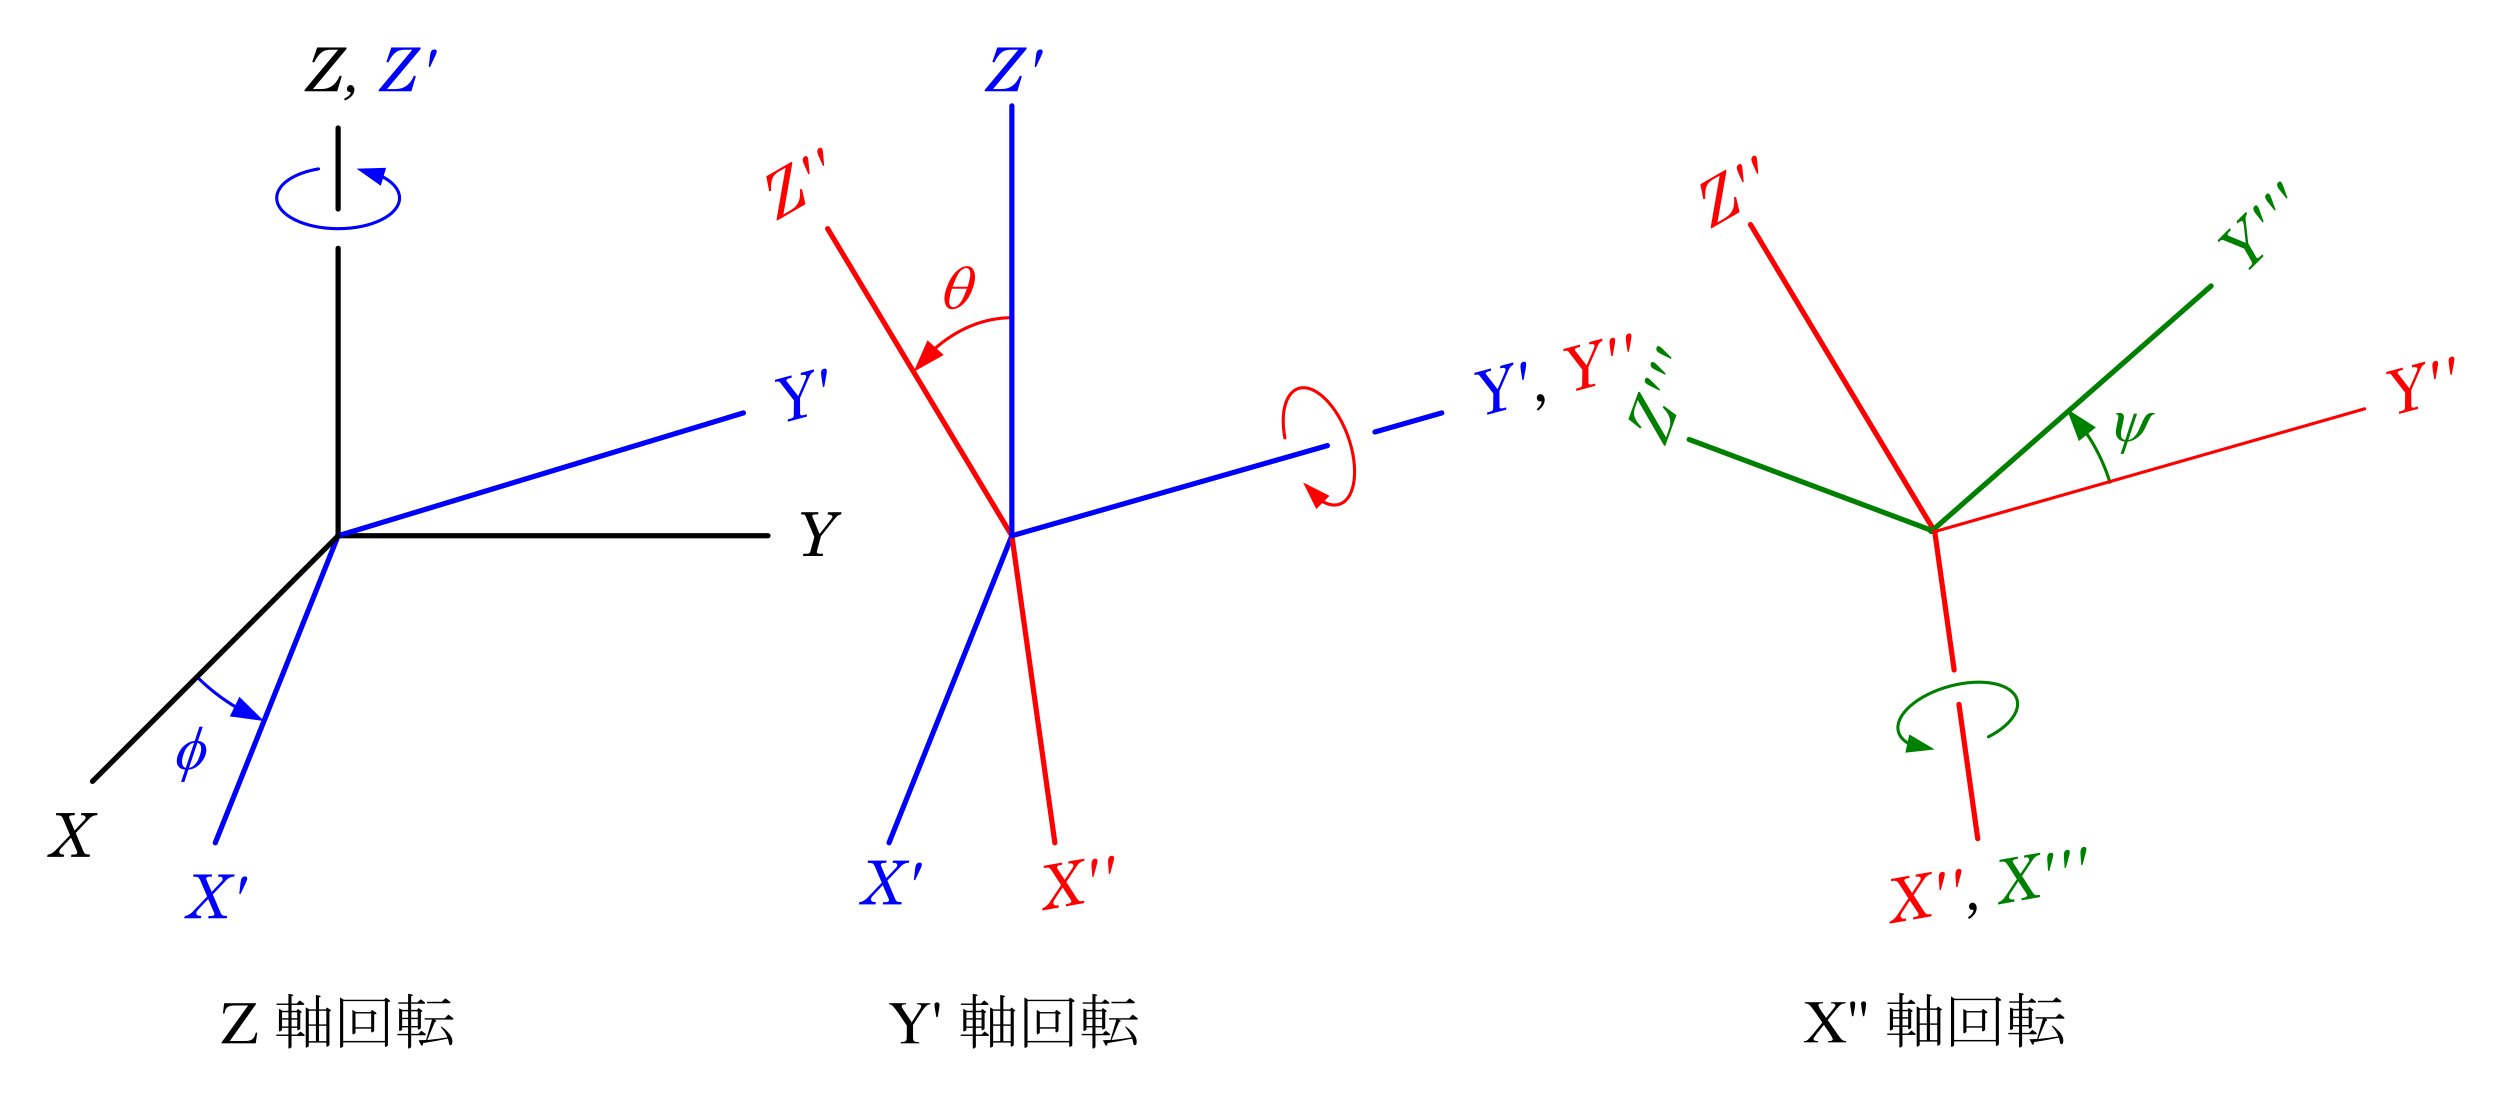 <?xml version="1.0" encoding="UTF-8"?>
<svg xmlns="http://www.w3.org/2000/svg" xmlns:xlink="http://www.w3.org/1999/xlink" width="577pt" height="255pt" viewBox="0 0 577 255" version="1.2">
<defs>
<g>
<symbol overflow="visible" id="glyph0-0">
<path style="stroke:none;" d="M 1.75 0 L 1.75 -8.75 L 8.75 -8.75 L 8.75 0 Z M 1.969 -0.219 L 8.531 -0.219 L 8.531 -8.531 L 1.969 -8.531 Z M 1.969 -0.219 "/>
</symbol>
<symbol overflow="visible" id="glyph0-1">
<path style="stroke:none;" d="M 3.25 -10.109 L 10 -10.109 L 10 -9.75 L 2.266 -0.516 L 3.938 -0.516 C 4.738 -0.516 5.391 -0.613 5.891 -0.812 C 6.398 -1.008 6.867 -1.328 7.297 -1.766 C 7.723 -2.211 8.117 -2.832 8.484 -3.625 L 8.906 -3.453 L 7.875 0 L 0.328 0 L 0.328 -0.297 L 8.094 -9.594 L 6.375 -9.594 C 5.52 -9.594 4.836 -9.406 4.328 -9.031 C 3.703 -8.57 3.109 -7.773 2.547 -6.641 L 2.109 -6.797 Z M 3.25 -10.109 "/>
</symbol>
<symbol overflow="visible" id="glyph0-2">
<path style="stroke:none;" d="M 0.312 2.125 L 0.109 1.734 C 0.629 1.492 1.031 1.223 1.312 0.922 C 1.531 0.691 1.641 0.492 1.641 0.328 C 1.641 0.234 1.566 0.18 1.422 0.172 C 0.992 0.129 0.781 -0.113 0.781 -0.562 C 0.781 -0.812 0.859 -1.02 1.016 -1.188 C 1.18 -1.352 1.379 -1.438 1.609 -1.438 C 1.859 -1.438 2.066 -1.336 2.234 -1.141 C 2.41 -0.953 2.5 -0.703 2.5 -0.391 C 2.5 0.098 2.32 0.562 1.969 1 C 1.625 1.438 1.07 1.812 0.312 2.125 Z M 0.312 2.125 "/>
</symbol>
<symbol overflow="visible" id="glyph0-3">
<path style="stroke:none;" d=""/>
</symbol>
<symbol overflow="visible" id="glyph0-4">
<path style="stroke:none;" d="M 2.547 -5.609 L 2.797 -7.953 C 2.859 -8.617 2.977 -9.066 3.156 -9.297 C 3.332 -9.535 3.555 -9.656 3.828 -9.656 C 4.016 -9.656 4.156 -9.613 4.25 -9.531 C 4.344 -9.445 4.391 -9.332 4.391 -9.188 C 4.391 -8.988 4.273 -8.645 4.047 -8.156 L 2.844 -5.609 Z M 2.547 -5.609 "/>
</symbol>
<symbol overflow="visible" id="glyph0-5">
<path style="stroke:none;" d="M 1.812 -10.109 L 6.125 -10.109 L 6.031 -9.594 L 5.656 -9.594 C 5.32 -9.594 5.086 -9.551 4.953 -9.469 C 4.828 -9.395 4.766 -9.297 4.766 -9.172 C 4.766 -9.098 4.789 -9 4.844 -8.875 L 6.031 -6.078 L 8.328 -8.5 C 8.492 -8.664 8.578 -8.852 8.578 -9.062 C 8.578 -9.227 8.516 -9.359 8.391 -9.453 C 8.273 -9.547 8.094 -9.594 7.844 -9.594 L 7.469 -9.594 L 7.609 -10.109 L 11.359 -10.109 L 11.234 -9.594 L 10.938 -9.594 C 10.75 -9.594 10.508 -9.523 10.219 -9.391 C 9.938 -9.254 9.695 -9.082 9.5 -8.875 L 6.297 -5.5 L 8.047 -1.359 C 8.191 -1.016 8.352 -0.789 8.531 -0.688 C 8.719 -0.582 9.078 -0.523 9.609 -0.516 L 9.5 0 L 5.219 0 L 5.312 -0.516 L 5.656 -0.516 C 6.039 -0.516 6.305 -0.555 6.453 -0.641 C 6.598 -0.723 6.672 -0.82 6.672 -0.938 C 6.672 -1.02 6.648 -1.125 6.609 -1.25 L 5.219 -4.438 L 3 -2.078 C 2.656 -1.711 2.484 -1.406 2.484 -1.156 C 2.484 -0.977 2.562 -0.832 2.719 -0.719 C 2.883 -0.602 3.195 -0.535 3.656 -0.516 L 3.516 0 L -0.312 0 L -0.172 -0.516 C 0.148 -0.555 0.426 -0.641 0.656 -0.766 C 1.051 -0.984 1.352 -1.203 1.562 -1.422 L 4.984 -5.016 L 3.375 -8.797 C 3.238 -9.117 3.082 -9.332 2.906 -9.438 C 2.727 -9.539 2.426 -9.594 2 -9.594 L 1.734 -9.594 Z M 1.812 -10.109 "/>
</symbol>
<symbol overflow="visible" id="glyph0-6">
<path style="stroke:none;" d="M 1.875 -10.109 L 5.812 -10.109 L 5.719 -9.594 L 5.188 -9.594 C 4.875 -9.594 4.66 -9.555 4.547 -9.484 C 4.43 -9.422 4.375 -9.332 4.375 -9.219 C 4.375 -9.156 4.391 -9.094 4.422 -9.031 L 6.062 -5.078 L 8.656 -8.359 C 8.906 -8.672 9.031 -8.914 9.031 -9.094 C 9.031 -9.383 8.645 -9.551 7.875 -9.594 L 8.047 -10.109 L 11.156 -10.109 L 11.031 -9.594 C 10.531 -9.531 10.094 -9.254 9.719 -8.766 L 6.375 -4.562 L 5.438 -1.047 C 5.426 -1.004 5.422 -0.961 5.422 -0.922 C 5.422 -0.797 5.473 -0.703 5.578 -0.641 C 5.703 -0.555 5.895 -0.516 6.156 -0.516 L 6.906 -0.516 L 6.781 0 L 2.234 0 L 2.344 -0.516 L 3.047 -0.516 C 3.535 -0.516 3.82 -0.656 3.906 -0.938 L 4.859 -4.375 L 2.844 -9.188 C 2.738 -9.457 2.488 -9.594 2.094 -9.594 L 1.75 -9.594 Z M 1.875 -10.109 "/>
</symbol>
<symbol overflow="visible" id="glyph1-0">
<path style="stroke:none;" d="M 1.688 -0.453 L -0.578 -8.906 L 6.188 -10.719 L 8.453 -2.266 Z M 1.844 -0.734 L 8.172 -2.422 L 6.031 -10.438 L -0.297 -8.75 Z M 1.844 -0.734 "/>
</symbol>
<symbol overflow="visible" id="glyph1-1">
<path style="stroke:none;" d="M -0.797 -10.25 L 3 -11.266 L 3.047 -10.75 L 2.531 -10.609 C 2.227 -10.523 2.023 -10.438 1.922 -10.344 C 1.828 -10.25 1.797 -10.145 1.828 -10.031 C 1.848 -9.969 1.879 -9.91 1.922 -9.859 L 4.547 -6.469 L 6.203 -10.312 C 6.359 -10.688 6.41 -10.957 6.359 -11.125 C 6.285 -11.406 5.875 -11.461 5.125 -11.297 L 5.156 -11.844 L 8.172 -12.656 L 8.172 -12.125 C 7.711 -11.926 7.363 -11.547 7.125 -10.984 L 4.969 -6.062 L 4.984 -2.422 C 4.984 -2.379 4.988 -2.336 5 -2.297 C 5.031 -2.172 5.102 -2.094 5.219 -2.062 C 5.352 -2.008 5.551 -2.02 5.812 -2.094 L 6.531 -2.281 L 6.547 -1.75 L 2.156 -0.578 L 2.125 -1.109 L 2.797 -1.281 C 3.273 -1.414 3.516 -1.629 3.516 -1.922 L 3.562 -5.469 L 0.375 -9.609 C 0.195 -9.848 -0.082 -9.914 -0.469 -9.812 L -0.797 -9.719 Z M -0.797 -10.25 "/>
</symbol>
<symbol overflow="visible" id="glyph1-2">
<path style="stroke:none;" d="M 1 -6.078 L 0.641 -8.406 C 0.535 -9.062 0.535 -9.523 0.641 -9.797 C 0.754 -10.078 0.941 -10.25 1.203 -10.312 C 1.379 -10.363 1.52 -10.359 1.625 -10.297 C 1.738 -10.242 1.816 -10.148 1.859 -10.016 C 1.91 -9.828 1.891 -9.461 1.797 -8.922 L 1.297 -6.156 Z M 1 -6.078 "/>
</symbol>
<symbol overflow="visible" id="glyph1-3">
<path style="stroke:none;" d="M 0.844 1.969 L 0.562 1.641 C 1 1.273 1.312 0.91 1.5 0.547 C 1.656 0.273 1.707 0.055 1.656 -0.109 C 1.633 -0.191 1.555 -0.223 1.422 -0.203 C 0.992 -0.129 0.723 -0.312 0.609 -0.75 C 0.535 -0.988 0.555 -1.207 0.672 -1.406 C 0.785 -1.613 0.953 -1.75 1.172 -1.812 C 1.422 -1.875 1.656 -1.832 1.875 -1.688 C 2.094 -1.539 2.242 -1.316 2.328 -1.016 C 2.453 -0.547 2.398 -0.055 2.172 0.453 C 1.941 0.961 1.5 1.469 0.844 1.969 Z M 0.844 1.969 "/>
</symbol>
<symbol overflow="visible" id="glyph1-4">
<path style="stroke:none;" d=""/>
</symbol>
<symbol overflow="visible" id="glyph2-0">
<path style="stroke:none;" d="M 0.703 0 L 3.625 -8.75 L 10.625 -8.75 L 7.703 0 Z M 1 -0.219 L 7.562 -0.219 L 10.328 -8.531 L 3.766 -8.531 Z M 1 -0.219 "/>
</symbol>
<symbol overflow="visible" id="glyph2-1">
<path style="stroke:none;" d="M 6.188 -6.453 C 7.051 -6.348 7.617 -5.988 7.891 -5.375 C 8.172 -4.758 8.172 -4.023 7.891 -3.172 C 7.754 -2.773 7.566 -2.395 7.328 -2.031 C 7.098 -1.664 6.844 -1.344 6.562 -1.062 C 6.281 -0.789 5.992 -0.562 5.703 -0.375 C 5.422 -0.195 5.125 -0.062 4.812 0.031 C 4.602 0.094 4.32 0.145 3.969 0.188 L 3.031 3.016 L 2.266 3.016 L 3.203 0.188 C 2.535 0.125 2.051 -0.086 1.75 -0.453 C 1.219 -1.086 1.141 -1.973 1.516 -3.109 C 1.672 -3.555 1.863 -3.957 2.094 -4.312 C 2.32 -4.664 2.578 -4.973 2.859 -5.234 C 3.141 -5.504 3.422 -5.723 3.703 -5.891 C 3.992 -6.066 4.285 -6.203 4.578 -6.297 C 4.785 -6.359 5.066 -6.41 5.422 -6.453 L 6.5 -9.719 L 7.266 -9.719 Z M 5.281 -6.031 C 4.945 -5.957 4.68 -5.859 4.484 -5.734 C 4.16 -5.523 3.852 -5.227 3.562 -4.844 C 3.281 -4.469 3.031 -3.953 2.812 -3.297 C 2.57 -2.578 2.469 -1.988 2.5 -1.531 C 2.531 -1.07 2.645 -0.727 2.844 -0.5 C 2.938 -0.383 3.102 -0.289 3.344 -0.219 Z M 4.109 -0.219 C 4.41 -0.281 4.656 -0.367 4.844 -0.484 C 5.195 -0.703 5.516 -1.004 5.797 -1.391 C 6.086 -1.773 6.348 -2.316 6.578 -3.016 C 6.797 -3.648 6.906 -4.188 6.906 -4.625 C 6.906 -5.062 6.816 -5.398 6.641 -5.641 C 6.535 -5.797 6.336 -5.926 6.047 -6.031 Z M 4.109 -0.219 "/>
</symbol>
<symbol overflow="visible" id="glyph2-2">
<path style="stroke:none;" d="M 2.109 -4.484 C 2.703 -6.273 3.523 -7.656 4.578 -8.625 C 5.367 -9.352 6.148 -9.719 6.922 -9.719 C 7.672 -9.719 8.191 -9.367 8.484 -8.672 C 8.898 -7.691 8.828 -6.359 8.266 -4.672 C 7.723 -3.066 6.941 -1.801 5.922 -0.875 C 5.098 -0.145 4.305 0.219 3.547 0.219 C 3.129 0.219 2.785 0.117 2.516 -0.078 C 2.242 -0.285 2.039 -0.578 1.906 -0.953 C 1.77 -1.336 1.695 -1.738 1.688 -2.156 C 1.688 -2.883 1.828 -3.66 2.109 -4.484 Z M 7.047 -4.969 C 7.43 -6.156 7.633 -7.109 7.656 -7.828 C 7.664 -8.379 7.566 -8.773 7.359 -9.016 C 7.211 -9.18 7 -9.266 6.719 -9.266 C 6.414 -9.266 6.094 -9.145 5.75 -8.906 C 5.406 -8.664 5.07 -8.258 4.75 -7.688 C 4.426 -7.125 4.035 -6.219 3.578 -4.969 Z M 3.422 -4.516 C 3.16 -3.703 2.977 -2.973 2.875 -2.328 C 2.789 -1.836 2.781 -1.41 2.844 -1.047 C 2.883 -0.828 2.988 -0.641 3.156 -0.484 C 3.32 -0.328 3.531 -0.25 3.781 -0.25 C 4.07 -0.25 4.395 -0.383 4.75 -0.656 C 5.113 -0.938 5.461 -1.379 5.797 -1.984 C 6.129 -2.586 6.488 -3.43 6.875 -4.516 Z M 3.422 -4.516 "/>
</symbol>
<symbol overflow="visible" id="glyph2-3">
<path style="stroke:none;" d="M 7.266 -6.266 L 5.234 -0.188 C 5.609 -0.258 5.93 -0.391 6.203 -0.578 C 6.484 -0.766 6.781 -1.078 7.094 -1.516 C 7.406 -1.961 7.801 -2.77 8.281 -3.938 C 8.695 -4.895 9.07 -5.551 9.406 -5.906 C 9.738 -6.27 10.156 -6.453 10.656 -6.453 C 10.832 -6.453 11.078 -6.414 11.391 -6.344 L 11.312 -6.109 C 11.113 -6.109 10.957 -6.078 10.844 -6.016 C 10.676 -5.91 10.508 -5.734 10.344 -5.484 C 10.176 -5.242 9.953 -4.789 9.672 -4.125 C 9.211 -3.062 8.805 -2.289 8.453 -1.812 C 8.18 -1.457 7.844 -1.125 7.438 -0.812 C 7.039 -0.5 6.656 -0.266 6.281 -0.109 C 5.914 0.047 5.523 0.145 5.109 0.188 L 4.172 3.016 L 3.438 3.016 L 4.375 0.188 C 3.77 0.113 3.297 -0.098 2.953 -0.453 C 2.609 -0.805 2.41 -1.254 2.359 -1.797 C 2.316 -2.203 2.426 -2.984 2.688 -4.141 C 2.852 -4.836 2.938 -5.301 2.938 -5.531 C 2.938 -5.77 2.879 -5.93 2.766 -6.016 C 2.711 -6.078 2.578 -6.109 2.359 -6.109 L 2.438 -6.344 C 2.852 -6.414 3.129 -6.453 3.266 -6.453 C 3.535 -6.453 3.758 -6.375 3.938 -6.219 C 4.113 -6.07 4.207 -5.844 4.219 -5.531 C 4.227 -5.219 4.141 -4.688 3.953 -3.938 C 3.672 -2.812 3.531 -2.02 3.531 -1.562 C 3.539 -1.102 3.617 -0.781 3.766 -0.594 C 3.922 -0.406 4.164 -0.27 4.5 -0.188 L 6.531 -6.266 Z M 7.266 -6.266 "/>
</symbol>
<symbol overflow="visible" id="glyph3-0">
<path style="stroke:none;" d="M 1.719 -0.297 L 0.203 -8.906 L 7.094 -10.125 L 8.609 -1.516 Z M 1.906 -0.562 L 8.375 -1.703 L 6.922 -9.891 L 0.453 -8.75 Z M 1.906 -0.562 "/>
</symbol>
<symbol overflow="visible" id="glyph3-1">
<path style="stroke:none;" d="M 0.031 -10.266 L 4.281 -11.016 L 4.266 -10.5 L 3.891 -10.438 C 3.566 -10.375 3.348 -10.289 3.234 -10.188 C 3.117 -10.094 3.07 -9.984 3.094 -9.859 C 3.102 -9.785 3.145 -9.691 3.219 -9.578 L 4.875 -7.031 L 6.734 -9.828 C 6.867 -10.004 6.914 -10.195 6.875 -10.406 C 6.852 -10.57 6.77 -10.691 6.625 -10.766 C 6.488 -10.836 6.297 -10.852 6.047 -10.812 L 5.688 -10.75 L 5.75 -11.281 L 9.438 -11.922 L 9.391 -11.406 L 9.094 -11.359 C 8.914 -11.316 8.695 -11.203 8.438 -11.016 C 8.176 -10.836 7.969 -10.629 7.812 -10.391 L 5.25 -6.516 L 7.688 -2.734 C 7.895 -2.422 8.094 -2.227 8.281 -2.156 C 8.477 -2.082 8.844 -2.086 9.375 -2.172 L 9.359 -1.656 L 5.141 -0.906 L 5.141 -1.422 L 5.469 -1.484 C 5.852 -1.547 6.109 -1.629 6.234 -1.734 C 6.367 -1.848 6.43 -1.961 6.422 -2.078 C 6.398 -2.16 6.359 -2.258 6.297 -2.375 L 4.375 -5.281 L 2.594 -2.562 C 2.32 -2.156 2.207 -1.828 2.25 -1.578 C 2.281 -1.398 2.383 -1.266 2.562 -1.172 C 2.738 -1.086 3.051 -1.078 3.5 -1.141 L 3.469 -0.609 L -0.312 0.047 L -0.266 -0.469 C 0.055 -0.562 0.312 -0.691 0.5 -0.859 C 0.863 -1.148 1.125 -1.422 1.281 -1.672 L 4.031 -5.797 L 1.797 -9.25 C 1.609 -9.539 1.414 -9.723 1.219 -9.797 C 1.02 -9.867 0.711 -9.867 0.297 -9.797 L 0.031 -9.75 Z M 0.031 -10.266 "/>
</symbol>
<symbol overflow="visible" id="glyph3-2">
<path style="stroke:none;" d="M 1.547 -5.969 L 1.375 -8.312 C 1.32 -8.977 1.363 -9.441 1.5 -9.703 C 1.633 -9.973 1.832 -10.133 2.094 -10.188 C 2.281 -10.219 2.426 -10.195 2.531 -10.125 C 2.633 -10.062 2.703 -9.957 2.734 -9.812 C 2.766 -9.613 2.707 -9.254 2.562 -8.734 L 1.828 -6.031 Z M 1.547 -5.969 "/>
</symbol>
<symbol overflow="visible" id="glyph3-3">
<path style="stroke:none;" d="M 0.688 2.047 L 0.406 1.688 C 0.875 1.363 1.223 1.023 1.453 0.672 C 1.617 0.41 1.691 0.203 1.672 0.047 C 1.648 -0.047 1.57 -0.086 1.438 -0.078 C 1 -0.047 0.742 -0.25 0.672 -0.688 C 0.629 -0.938 0.672 -1.156 0.797 -1.344 C 0.93 -1.539 1.109 -1.66 1.328 -1.703 C 1.578 -1.742 1.801 -1.68 2 -1.516 C 2.207 -1.359 2.344 -1.129 2.406 -0.828 C 2.488 -0.336 2.395 0.148 2.125 0.641 C 1.852 1.129 1.375 1.598 0.688 2.047 Z M 0.688 2.047 "/>
</symbol>
<symbol overflow="visible" id="glyph3-4">
<path style="stroke:none;" d=""/>
</symbol>
<symbol overflow="visible" id="glyph4-0">
<path style="stroke:none;" d="M 1.516 -0.875 L -2.859 -8.453 L 3.203 -11.953 L 7.578 -4.375 Z M 1.594 -1.172 L 7.281 -4.453 L 3.125 -11.656 L -2.562 -8.375 Z M 1.594 -1.172 "/>
</symbol>
<symbol overflow="visible" id="glyph4-1">
<path style="stroke:none;" d="M -2.234 -10.375 L 3.609 -13.75 L 3.781 -13.438 L 1.719 -1.578 L 3.156 -2.422 C 3.852 -2.816 4.367 -3.223 4.703 -3.641 C 5.047 -4.066 5.289 -4.578 5.438 -5.172 C 5.582 -5.773 5.613 -6.508 5.531 -7.375 L 6 -7.438 L 6.812 -3.938 L 0.281 -0.156 L 0.141 -0.406 L 2.219 -12.359 L 0.719 -11.5 C -0.02 -11.07 -0.516 -10.566 -0.766 -9.984 C -1.078 -9.266 -1.191 -8.273 -1.109 -7.016 L -1.562 -6.938 Z M -2.234 -10.375 "/>
</symbol>
<symbol overflow="visible" id="glyph4-2">
<path style="stroke:none;" d="M -0.594 -6.125 L -1.547 -8.281 C -1.828 -8.883 -1.945 -9.332 -1.906 -9.625 C -1.875 -9.914 -1.742 -10.129 -1.516 -10.266 C -1.348 -10.359 -1.203 -10.391 -1.078 -10.359 C -0.961 -10.336 -0.867 -10.266 -0.797 -10.141 C -0.691 -9.973 -0.617 -9.617 -0.578 -9.078 L -0.328 -6.281 Z M -0.594 -6.125 "/>
</symbol>
<symbol overflow="visible" id="glyph5-0">
<path style="stroke:none;" d="M 0.594 -1.641 L -7.625 -4.641 L -5.219 -11.219 L 3 -8.219 Z M 0.469 -1.922 L 2.719 -8.094 L -5.094 -10.938 L -7.344 -4.766 Z M 0.469 -1.922 "/>
</symbol>
<symbol overflow="visible" id="glyph5-1">
<path style="stroke:none;" d="M -8.391 -6.5 L -6.078 -12.844 L -5.734 -12.719 L 0.297 -2.297 L 0.859 -3.875 C 1.141 -4.625 1.27 -5.27 1.25 -5.812 C 1.238 -6.352 1.098 -6.898 0.828 -7.453 C 0.555 -8.004 0.113 -8.586 -0.5 -9.203 L -0.203 -9.562 L 2.688 -7.406 L 0.109 -0.312 L -0.172 -0.406 L -6.25 -10.891 L -6.828 -9.266 C -7.129 -8.461 -7.188 -7.758 -7 -7.156 C -6.789 -6.414 -6.242 -5.582 -5.359 -4.656 L -5.672 -4.312 Z M -8.391 -6.5 "/>
</symbol>
<symbol overflow="visible" id="glyph5-2">
<path style="stroke:none;" d="M -4.391 -4.312 L -6.516 -5.344 C -7.117 -5.633 -7.5 -5.898 -7.656 -6.141 C -7.82 -6.391 -7.859 -6.641 -7.766 -6.891 C -7.703 -7.066 -7.613 -7.188 -7.5 -7.25 C -7.395 -7.312 -7.273 -7.316 -7.141 -7.266 C -6.953 -7.203 -6.664 -6.977 -6.281 -6.594 L -4.297 -4.594 Z M -4.391 -4.312 "/>
</symbol>
<symbol overflow="visible" id="glyph6-0">
<path style="stroke:none;" d="M 1.234 -1.234 L -4.953 -7.422 L 0 -12.375 L 6.188 -6.188 Z M 1.234 -1.547 L 5.875 -6.188 L 0 -12.062 L -4.641 -7.422 Z M 1.234 -1.547 "/>
</symbol>
<symbol overflow="visible" id="glyph6-1">
<path style="stroke:none;" d="M -5.812 -8.469 L -3.031 -11.25 L -2.734 -10.828 L -3.109 -10.453 C -3.328 -10.234 -3.453 -10.055 -3.484 -9.922 C -3.523 -9.797 -3.504 -9.691 -3.422 -9.609 C -3.379 -9.566 -3.328 -9.535 -3.266 -9.516 L 0.688 -7.875 L 0.219 -12.031 C 0.164 -12.438 0.078 -12.703 -0.047 -12.828 C -0.242 -13.023 -0.633 -12.863 -1.219 -12.344 L -1.453 -12.828 L 0.75 -15.031 L 1.016 -14.578 C 0.703 -14.18 0.586 -13.68 0.672 -13.078 L 1.281 -7.719 L 3.109 -4.578 C 3.117 -4.547 3.141 -4.516 3.172 -4.484 C 3.266 -4.391 3.367 -4.359 3.484 -4.391 C 3.641 -4.422 3.812 -4.531 4 -4.719 L 4.531 -5.25 L 4.797 -4.797 L 1.578 -1.578 L 1.297 -2.016 L 1.797 -2.516 C 2.141 -2.859 2.242 -3.16 2.109 -3.422 L 0.344 -6.531 L -4.484 -8.516 C -4.742 -8.629 -5.016 -8.547 -5.297 -8.266 L -5.547 -8.016 Z M -5.812 -8.469 "/>
</symbol>
<symbol overflow="visible" id="glyph6-2">
<path style="stroke:none;" d="M -2.172 -5.766 L -3.641 -7.609 C -4.066 -8.117 -4.301 -8.52 -4.344 -8.812 C -4.383 -9.102 -4.312 -9.344 -4.125 -9.531 C -3.988 -9.664 -3.859 -9.738 -3.734 -9.75 C -3.609 -9.758 -3.492 -9.711 -3.391 -9.609 C -3.242 -9.461 -3.082 -9.133 -2.906 -8.625 L -1.953 -5.984 Z M -2.172 -5.766 "/>
</symbol>
<symbol overflow="visible" id="glyph7-0">
<path style="stroke:none;" d=""/>
</symbol>
<symbol overflow="visible" id="glyph7-1">
<path style="stroke:none;" d="M 8.031 -2.469 C 7.797 -1.688 7.656 -1.391 7.375 -1.078 C 7.047 -0.734 6.422 -0.531 5.625 -0.531 L 2.031 -0.531 L 8.078 -9.062 L 8.078 -9.266 L 0.719 -9.266 L 0.438 -6.875 L 0.797 -6.875 C 0.922 -7.562 1.031 -7.844 1.281 -8.141 C 1.594 -8.547 2.219 -8.734 3.156 -8.734 L 6.25 -8.734 L 0.125 -0.203 L 0.125 0 L 8.016 0 L 8.359 -2.469 Z M 8.031 -2.469 "/>
</symbol>
<symbol overflow="visible" id="glyph7-2">
<path style="stroke:none;" d=""/>
</symbol>
<symbol overflow="visible" id="glyph7-3">
<path style="stroke:none;" d="M 9.844 -9.266 L 6.781 -9.266 L 6.781 -9 C 7.5 -8.984 7.734 -8.875 7.734 -8.547 C 7.734 -8.406 7.672 -8.234 7.547 -8.016 L 5.547 -4.859 L 3.469 -7.969 C 3.312 -8.188 3.234 -8.422 3.234 -8.578 C 3.234 -8.828 3.438 -8.953 3.875 -8.984 C 3.938 -8.984 4.078 -8.984 4.234 -9 L 4.234 -9.266 L 0.312 -9.266 L 0.312 -9 C 0.984 -8.969 1.172 -8.781 2.578 -6.797 L 4.406 -4.109 L 4.406 -1.688 C 4.406 -0.469 4.266 -0.328 3 -0.266 L 3 0 L 7.281 0 L 7.281 -0.266 C 6.031 -0.297 5.844 -0.469 5.844 -1.531 L 5.844 -4.234 L 7.906 -7.406 C 8.766 -8.641 9.125 -8.953 9.844 -9 Z M 9.844 -9.266 "/>
</symbol>
<symbol overflow="visible" id="glyph7-4">
<path style="stroke:none;" d="M 1.406 -6.031 L 1.516 -6.594 C 1.734 -7.656 1.859 -8.5 1.859 -8.906 C 1.859 -9.219 1.594 -9.469 1.281 -9.469 C 0.938 -9.469 0.672 -9.219 0.672 -8.891 C 0.672 -8.672 0.875 -7.297 1.125 -6.031 Z M 1.406 -6.031 "/>
</symbol>
<symbol overflow="visible" id="glyph7-5">
<path style="stroke:none;" d="M 9.75 -9.266 L 6.406 -9.266 L 6.406 -9 C 7.172 -8.969 7.391 -8.875 7.391 -8.547 C 7.391 -8.344 7.234 -8.094 6.828 -7.594 L 5.25 -5.656 L 4.656 -6.484 C 3.812 -7.672 3.469 -8.281 3.469 -8.578 C 3.469 -8.859 3.688 -8.969 4.141 -8.984 L 4.531 -9 L 4.531 -9.266 L 0.312 -9.266 L 0.312 -9 C 1.219 -8.953 1.469 -8.75 2.844 -6.797 L 4.375 -4.562 L 2.172 -1.859 C 0.922 -0.375 0.859 -0.328 0.141 -0.266 L 0.141 0 L 3.406 0 L 3.406 -0.266 C 2.594 -0.328 2.344 -0.438 2.344 -0.75 C 2.344 -0.969 2.547 -1.312 3.062 -1.953 L 4.734 -4.031 L 6.062 -2.078 C 6.531 -1.391 6.781 -0.906 6.781 -0.703 C 6.781 -0.453 6.547 -0.312 6.078 -0.297 C 6.016 -0.297 5.859 -0.281 5.703 -0.266 L 5.703 0 L 9.859 0 L 9.859 -0.266 C 9.109 -0.344 8.906 -0.484 8.297 -1.297 L 5.609 -5.141 L 7.656 -7.688 C 8.562 -8.781 8.844 -8.953 9.75 -9 Z M 9.75 -9.266 "/>
</symbol>
<symbol overflow="visible" id="glyph8-0">
<path style="stroke:none;" d="M 2.359 -9.688 L 2.359 -0.391 L 11.656 -0.391 L 11.656 -9.688 Z M 12.141 0.109 L 1.859 0.109 L 1.859 -10.172 L 12.141 -10.172 Z M 12.141 0.109 "/>
</symbol>
<symbol overflow="visible" id="glyph8-1">
<path style="stroke:none;" d="M 4.219 -2.031 L 5.531 -2.031 L 6.234 -2.734 L 7.109 -2.078 C 7.328 -1.898 7.328 -1.773 7.109 -1.703 L 4.219 -1.703 L 4.219 0.875 C 3.738 1.312 3.5 1.332 3.5 0.938 L 3.5 -1.703 L 0.719 -1.703 L 0.719 -2.031 L 3.5 -2.031 L 3.5 -3.562 L 2.031 -3.562 L 2.031 -3.062 C 1.551 -2.625 1.312 -2.609 1.312 -3.016 L 1.312 -7.984 L 2.141 -7.5 L 3.5 -7.5 L 3.5 -8.859 L 0.766 -8.859 L 0.766 -9.188 L 3.5 -9.188 L 3.5 -11.438 L 4.438 -11.266 C 4.727 -11.086 4.656 -10.961 4.219 -10.891 L 4.219 -9.188 L 5.422 -9.188 L 6.125 -9.906 L 7 -9.25 C 7.219 -9.062 7.219 -8.93 7 -8.859 L 4.219 -8.859 L 4.219 -7.5 L 5.359 -7.5 L 5.688 -7.938 L 6.453 -7.391 C 6.672 -7.203 6.598 -7.07 6.234 -7 L 6.234 -3.344 C 5.766 -2.906 5.531 -2.883 5.531 -3.281 L 5.531 -3.562 L 4.219 -3.562 Z M 9.844 -7.828 L 9.844 -11.156 L 10.781 -11 C 11.07 -10.812 11 -10.68 10.562 -10.609 L 10.562 -7.828 L 12.094 -7.828 L 12.422 -8.266 L 13.188 -7.719 C 13.406 -7.531 13.332 -7.398 12.969 -7.328 L 12.969 0.438 C 12.488 0.875 12.25 0.895 12.25 0.5 L 12.25 -0.172 L 8.203 -0.172 L 8.203 0.656 C 7.734 1.094 7.5 1.113 7.5 0.719 L 7.5 -8.312 L 8.312 -7.828 Z M 10.562 -0.5 L 12.25 -0.5 L 12.25 -4.047 L 10.562 -4.047 Z M 10.562 -4.375 L 12.25 -4.375 L 12.25 -7.5 L 10.562 -7.5 Z M 8.203 -4.375 L 9.844 -4.375 L 9.844 -7.5 L 8.203 -7.5 Z M 9.844 -0.5 L 9.844 -4.047 L 8.203 -4.047 L 8.203 -0.5 Z M 4.219 -5.797 L 5.531 -5.797 L 5.531 -7.172 L 4.219 -7.172 Z M 4.219 -3.891 L 5.531 -3.891 L 5.531 -5.469 L 4.219 -5.469 Z M 2.031 -5.797 L 3.5 -5.797 L 3.5 -7.172 L 2.031 -7.172 Z M 2.031 -3.891 L 3.5 -3.891 L 3.5 -5.469 L 2.031 -5.469 Z M 2.031 -3.891 "/>
</symbol>
<symbol overflow="visible" id="glyph8-2">
<path style="stroke:none;" d="M 2.141 -0.219 L 2.141 0.719 C 1.66 1.156 1.422 1.172 1.422 0.766 L 1.422 -10.609 L 2.25 -10.062 L 11.594 -10.062 L 11.984 -10.562 L 12.859 -9.953 C 13.148 -9.734 13.02 -9.586 12.469 -9.516 L 12.469 0.5 C 12 0.938 11.766 0.953 11.766 0.547 L 11.766 -0.219 Z M 2.141 -9.734 L 2.141 -0.547 L 11.766 -0.547 L 11.766 -9.734 Z M 4.984 -6.891 L 4.984 -3.719 L 8.594 -3.719 L 8.594 -6.891 Z M 5.094 -7.219 L 8.422 -7.219 L 8.812 -7.719 L 9.688 -7.109 C 9.977 -6.891 9.848 -6.742 9.297 -6.672 L 9.297 -2.844 C 8.828 -2.406 8.594 -2.391 8.594 -2.797 L 8.594 -3.391 L 4.984 -3.391 L 4.984 -2.406 C 4.504 -1.969 4.266 -1.953 4.266 -2.359 L 4.266 -7.719 Z M 5.094 -7.219 "/>
</symbol>
<symbol overflow="visible" id="glyph8-3">
<path style="stroke:none;" d="M 13.344 -0.438 C 13.344 0.145 13.195 0.438 12.906 0.438 C 12.688 0.438 12.562 0.234 12.531 -0.172 L 12.312 -1.094 C 10.445 -0.695 8.551 -0.352 6.625 -0.062 C 6.477 0.676 6.273 0.77 6.016 0.219 L 5.531 -0.719 C 5.969 -0.719 6.551 -0.734 7.281 -0.766 L 8.641 -5.469 L 6.953 -5.469 L 6.953 -5.797 L 11.594 -5.797 L 12.422 -6.625 L 13.453 -5.859 C 13.672 -5.672 13.672 -5.539 13.453 -5.469 L 9.188 -5.469 L 9.516 -5.312 C 9.734 -5.125 9.66 -4.992 9.297 -4.922 L 7.547 -0.766 C 9.148 -0.91 10.703 -1.113 12.203 -1.375 C 11.91 -2.133 11.414 -2.898 10.719 -3.672 C 10.613 -3.848 10.672 -3.898 10.891 -3.828 C 12.523 -2.629 13.344 -1.5 13.344 -0.438 Z M 7.5 -9.578 L 10.891 -9.578 L 11.703 -10.391 L 12.75 -9.625 C 12.969 -9.445 12.969 -9.32 12.75 -9.25 L 7.5 -9.25 Z M 3.828 -7.719 L 5.203 -7.719 L 5.531 -8.156 L 6.297 -7.609 C 6.516 -7.422 6.441 -7.289 6.078 -7.219 L 6.078 -3.5 C 5.598 -3.062 5.359 -3.047 5.359 -3.453 L 5.359 -3.672 L 3.828 -3.672 L 3.828 -2.188 L 5.469 -2.188 L 6.188 -2.906 L 7.062 -2.25 C 7.281 -2.062 7.281 -1.93 7.062 -1.859 L 3.828 -1.859 L 3.828 0.875 C 3.359 1.312 3.125 1.332 3.125 0.938 L 3.125 -1.859 L 0.656 -1.859 L 0.656 -2.188 L 3.125 -2.188 L 3.125 -3.672 L 1.75 -3.672 L 1.75 -3.172 C 1.281 -2.734 1.047 -2.719 1.047 -3.125 L 1.047 -8.047 L 1.859 -7.719 L 3.125 -7.719 L 3.125 -9.141 L 0.875 -9.141 L 0.875 -9.469 L 3.125 -9.469 L 3.125 -11.438 L 4.047 -11.266 C 4.336 -11.086 4.266 -10.961 3.828 -10.891 L 3.828 -9.469 L 5.312 -9.469 L 6.016 -10.172 L 6.891 -9.516 C 7.109 -9.336 7.109 -9.211 6.891 -9.141 L 3.828 -9.141 Z M 3.828 -5.906 L 5.359 -5.906 L 5.359 -7.391 L 3.828 -7.391 Z M 3.828 -4 L 5.359 -4 L 5.359 -5.578 L 3.828 -5.578 Z M 1.75 -5.578 L 1.75 -4 L 3.125 -4 L 3.125 -5.578 Z M 3.125 -7.391 L 1.75 -7.391 L 1.75 -5.906 L 3.125 -5.906 Z M 3.125 -7.391 "/>
</symbol>
</g>
<clipPath id="clip2">
  <rect width="557" height="235"/>
</clipPath>
<g id="surface7" clip-path="url(#clip2)">
<g style="fill:rgb(0%,0%,0%);fill-opacity:1;">
  <use xlink:href="#glyph0-1" x="59.954" y="11.07"/>
</g>
<g style="fill:rgb(0%,0%,0%);fill-opacity:1;">
  <use xlink:href="#glyph0-2" x="69.291" y="11.07"/>
</g>
<g style="fill:rgb(0%,0%,0%);fill-opacity:1;">
  <use xlink:href="#glyph0-3" x="73.181" y="11.07"/>
</g>
<g style="fill:rgb(0%,0%,100%);fill-opacity:1;">
  <use xlink:href="#glyph0-1" x="77.071" y="11.07"/>
</g>
<g style="fill:rgb(0%,0%,100%);fill-opacity:1;">
  <use xlink:href="#glyph0-4" x="86.41" y="11.07"/>
</g>
<g style="fill:rgb(0%,0%,0%);fill-opacity:1;">
  <use xlink:href="#glyph0-5" x="1.173" y="187.76"/>
</g>
<g style="fill:rgb(0%,0%,0%);fill-opacity:1;">
  <use xlink:href="#glyph0-6" x="173.09" y="118.32"/>
</g>
<g style="fill:rgb(0%,0%,100%);fill-opacity:1;">
  <use xlink:href="#glyph0-5" x="32.82" y="201.93"/>
</g>
<g style="fill:rgb(0%,0%,100%);fill-opacity:1;">
  <use xlink:href="#glyph0-4" x="42.677" y="201.93"/>
</g>
<g style="fill:rgb(0%,0%,100%);fill-opacity:1;">
  <use xlink:href="#glyph1-1" x="169.68" y="87.9"/>
</g>
<g style="fill:rgb(0%,0%,100%);fill-opacity:1;">
  <use xlink:href="#glyph1-2" x="178.94" y="85.42"/>
</g>
<path style="fill:none;stroke-width:1.2;stroke-linecap:round;stroke-linejoin:round;stroke:rgb(0%,0%,0%);stroke-opacity:1;stroke-miterlimit:10;" d="M 85.039 425.352 L 184.25 425.352 " transform="matrix(1,0,0,-1,-17,539)"/>
<path style="fill:none;stroke-width:1.2;stroke-linecap:round;stroke-linejoin:round;stroke:rgb(0%,0%,0%);stroke-opacity:1;stroke-miterlimit:10;" d="M 85.039 491.691 L 85.039 425.352 " transform="matrix(1,0,0,-1,-17,539)"/>
<g style="fill:rgb(0%,0%,100%);fill-opacity:1;">
  <use xlink:href="#glyph2-1" x="29.52" y="167.45"/>
</g>
<path style="fill:none;stroke-width:1.2;stroke-linecap:round;stroke-linejoin:round;stroke:rgb(0%,0%,100%);stroke-opacity:1;stroke-miterlimit:10;" d="M 85.039 425.352 L 178.578 453.699 " transform="matrix(1,0,0,-1,-17,539)"/>
<path style="fill:none;stroke-width:0.72;stroke-linecap:round;stroke-linejoin:round;stroke:rgb(0%,0%,100%);stroke-opacity:1;stroke-miterlimit:10;" d="M 61.711 385.641 C 58.34 387.621 55.234 390.02 52.469 392.781 " transform="matrix(1,0,0,-1,-17,539)"/>
<path style=" stroke:none;fill-rule:evenodd;fill:rgb(0%,0%,100%);fill-opacity:1;" d="M 45.254 150.82 L 50.934 156.41 L 43.035 155.352 Z M 45.254 150.82 "/>
<path style="fill:none;stroke-width:1.2;stroke-linecap:round;stroke-linejoin:round;stroke:rgb(0%,0%,100%);stroke-opacity:1;stroke-miterlimit:10;" d="M 85.039 425.352 L 56.691 354.488 " transform="matrix(1,0,0,-1,-17,539)"/>
<path style="fill:none;stroke-width:1.2;stroke-linecap:round;stroke-linejoin:round;stroke:rgb(0%,0%,0%);stroke-opacity:1;stroke-miterlimit:10;" d="M 85.039 425.352 L 28.348 368.66 " transform="matrix(1,0,0,-1,-17,539)"/>
<path style="fill:none;stroke-width:1.2;stroke-linecap:round;stroke-linejoin:round;stroke:rgb(0%,0%,0%);stroke-opacity:1;stroke-miterlimit:10;" d="M 85.039 519.461 L 85.039 500.762 " transform="matrix(1,0,0,-1,-17,539)"/>
<path style="fill:none;stroke-width:0.72;stroke-linecap:round;stroke-linejoin:round;stroke:rgb(0%,0%,100%);stroke-opacity:1;stroke-miterlimit:10;" d="M 94.98 508.359 C 97.688 507.031 99.215 505.211 99.215 503.309 C 99.215 499.391 92.867 496.219 85.039 496.219 C 77.211 496.219 70.867 499.391 70.867 503.309 C 70.867 506.352 74.742 509.051 80.504 510.02 " transform="matrix(1,0,0,-1,-17,539)"/>
<path style=" stroke:none;fill-rule:evenodd;fill:rgb(0%,0%,100%);fill-opacity:1;" d="M 77.875 32.871 L 72.289 28.93 L 79.117 28.73 Z M 77.875 32.871 "/>
<g style="fill:rgb(100%,0%,0%);fill-opacity:1;">
  <use xlink:href="#glyph3-1" x="230.86" y="200.09"/>
</g>
<g style="fill:rgb(100%,0%,0%);fill-opacity:1;">
  <use xlink:href="#glyph3-2" x="240.56" y="198.38"/>
</g>
<g style="fill:rgb(100%,0%,0%);fill-opacity:1;">
  <use xlink:href="#glyph3-2" x="244.391" y="197.705"/>
</g>
<g style="fill:rgb(0%,0%,100%);fill-opacity:1;">
  <use xlink:href="#glyph1-1" x="331.1" y="86.3"/>
</g>
<g style="fill:rgb(0%,0%,100%);fill-opacity:1;">
  <use xlink:href="#glyph1-2" x="340.36" y="83.82"/>
</g>
<g style="fill:rgb(0%,0%,0%);fill-opacity:1;">
  <use xlink:href="#glyph1-3" x="344.12" y="82.81"/>
</g>
<g style="fill:rgb(0%,0%,0%);fill-opacity:1;">
  <use xlink:href="#glyph1-4" x="347.877" y="81.803"/>
</g>
<g style="fill:rgb(100%,0%,0%);fill-opacity:1;">
  <use xlink:href="#glyph1-1" x="351.64" y="80.8"/>
</g>
<g style="fill:rgb(100%,0%,0%);fill-opacity:1;">
  <use xlink:href="#glyph1-2" x="360.9" y="78.31"/>
</g>
<g style="fill:rgb(100%,0%,0%);fill-opacity:1;">
  <use xlink:href="#glyph1-2" x="364.657" y="77.303"/>
</g>
<g style="fill:rgb(100%,0%,0%);fill-opacity:1;">
  <use xlink:href="#glyph2-2" x="206.28" y="61.15"/>
</g>
<path style="fill:none;stroke-width:1.2;stroke-linecap:round;stroke-linejoin:round;stroke:rgb(0%,0%,100%);stroke-opacity:1;stroke-miterlimit:10;" d="M 240.539 425.352 L 212.191 354.488 " transform="matrix(1,0,0,-1,-17,539)"/>
<path style="fill:none;stroke-width:1.2;stroke-linecap:round;stroke-linejoin:round;stroke:rgb(100%,0%,0%);stroke-opacity:1;stroke-miterlimit:10;" d="M 240.539 425.352 L 250.461 354.488 " transform="matrix(1,0,0,-1,-17,539)"/>
<path style="fill:none;stroke-width:0.72;stroke-linecap:round;stroke-linejoin:round;stroke:rgb(100%,0%,0%);stroke-opacity:1;stroke-miterlimit:10;" d="M 222.512 468.301 C 227.828 473.102 234.109 475.672 240.539 475.672 " transform="matrix(1,0,0,-1,-17,539)"/>
<path style=" stroke:none;fill-rule:evenodd;fill:rgb(100%,0%,0%);fill-opacity:1;" d="M 207.801 71.93 L 200.852 75.828 L 204.07 68.539 Z M 207.801 71.93 "/>
<path style="fill:none;stroke-width:1.2;stroke-linecap:round;stroke-linejoin:round;stroke:rgb(100%,0%,0%);stroke-opacity:1;stroke-miterlimit:10;" d="M 240.539 425.352 L 198.02 496.219 " transform="matrix(1,0,0,-1,-17,539)"/>
<path style="fill:none;stroke-width:1.2;stroke-linecap:round;stroke-linejoin:round;stroke:rgb(0%,0%,100%);stroke-opacity:1;stroke-miterlimit:10;" d="M 240.539 425.352 L 240.539 524.57 " transform="matrix(1,0,0,-1,-17,539)"/>
<path style="fill:none;stroke-width:0.72;stroke-linecap:round;stroke-linejoin:round;stroke:rgb(100%,0%,0%);stroke-opacity:1;stroke-miterlimit:10;" d="M 303.551 447.922 C 302.18 455.32 304.59 460.449 308.93 459.379 C 312.309 458.539 315.98 454.121 318.07 448.398 C 320.738 441.051 319.93 434 316.25 432.66 C 315 432.199 313.5 432.469 311.949 433.422 " transform="matrix(1,0,0,-1,-17,539)"/>
<path style=" stroke:none;fill-rule:evenodd;fill:rgb(100%,0%,0%);fill-opacity:1;" d="M 293.789 107.48 L 290.762 101.359 L 296.859 104.441 Z M 293.789 107.48 "/>
<path style="fill:none;stroke-width:1.2;stroke-linecap:round;stroke-linejoin:round;stroke:rgb(0%,0%,100%);stroke-opacity:1;stroke-miterlimit:10;" d="M 324.34 449.301 L 339.75 453.699 " transform="matrix(1,0,0,-1,-17,539)"/>
<path style="fill:none;stroke-width:1.2;stroke-linecap:round;stroke-linejoin:round;stroke:rgb(0%,0%,100%);stroke-opacity:1;stroke-miterlimit:10;" d="M 240.539 425.352 L 313.371 446.16 " transform="matrix(1,0,0,-1,-17,539)"/>
<g style="fill:rgb(0%,0%,100%);fill-opacity:1;">
  <use xlink:href="#glyph0-5" x="188.52" y="198.74"/>
</g>
<g style="fill:rgb(0%,0%,100%);fill-opacity:1;">
  <use xlink:href="#glyph0-4" x="198.38" y="198.74"/>
</g>
<g style="fill:rgb(0%,0%,100%);fill-opacity:1;">
  <use xlink:href="#glyph0-1" x="216.93" y="11.07"/>
</g>
<g style="fill:rgb(0%,0%,100%);fill-opacity:1;">
  <use xlink:href="#glyph0-4" x="226.27" y="11.07"/>
</g>
<g style="fill:rgb(100%,0%,0%);fill-opacity:1;">
  <use xlink:href="#glyph4-1" x="169.09" y="41.07"/>
</g>
<g style="fill:rgb(100%,0%,0%);fill-opacity:1;">
  <use xlink:href="#glyph4-2" x="177.18" y="36.4"/>
</g>
<g style="fill:rgb(100%,0%,0%);fill-opacity:1;">
  <use xlink:href="#glyph4-2" x="180.549" y="34.455"/>
</g>
<g style="fill:rgb(100%,0%,0%);fill-opacity:1;">
  <use xlink:href="#glyph3-1" x="426.42" y="203.13"/>
</g>
<g style="fill:rgb(100%,0%,0%);fill-opacity:1;">
  <use xlink:href="#glyph3-2" x="436.12" y="201.41"/>
</g>
<g style="fill:rgb(100%,0%,0%);fill-opacity:1;">
  <use xlink:href="#glyph3-2" x="439.951" y="200.735"/>
</g>
<g style="fill:rgb(0%,0%,0%);fill-opacity:1;">
  <use xlink:href="#glyph3-3" x="443.79" y="200.06"/>
</g>
<g style="fill:rgb(0%,0%,0%);fill-opacity:1;">
  <use xlink:href="#glyph3-4" x="447.621" y="199.385"/>
</g>
<g style="fill:rgb(0%,50.2%,0%);fill-opacity:1;">
  <use xlink:href="#glyph3-1" x="451.45" y="198.71"/>
</g>
<g style="fill:rgb(0%,50.2%,0%);fill-opacity:1;">
  <use xlink:href="#glyph3-2" x="461.15" y="197"/>
</g>
<g style="fill:rgb(0%,50.2%,0%);fill-opacity:1;">
  <use xlink:href="#glyph3-2" x="464.981" y="196.325"/>
</g>
<g style="fill:rgb(0%,50.2%,0%);fill-opacity:1;">
  <use xlink:href="#glyph3-2" x="468.811" y="195.649"/>
</g>
<g style="fill:rgb(100%,0%,0%);fill-opacity:1;">
  <use xlink:href="#glyph1-1" x="541.55" y="86.11"/>
</g>
<g style="fill:rgb(100%,0%,0%);fill-opacity:1;">
  <use xlink:href="#glyph1-2" x="550.82" y="83.63"/>
</g>
<g style="fill:rgb(100%,0%,0%);fill-opacity:1;">
  <use xlink:href="#glyph1-2" x="554.577" y="82.623"/>
</g>
<path style="fill:none;stroke-width:1.2;stroke-linecap:round;stroke-linejoin:round;stroke:rgb(100%,0%,0%);stroke-opacity:1;stroke-miterlimit:10;" d="M 453.539 426.309 L 411.02 497.172 " transform="matrix(1,0,0,-1,-17,539)"/>
<g style="fill:rgb(100%,0%,0%);fill-opacity:1;">
  <use xlink:href="#glyph4-1" x="384.68" y="42.9"/>
</g>
<g style="fill:rgb(100%,0%,0%);fill-opacity:1;">
  <use xlink:href="#glyph4-2" x="392.77" y="38.23"/>
</g>
<g style="fill:rgb(100%,0%,0%);fill-opacity:1;">
  <use xlink:href="#glyph4-2" x="396.139" y="36.285"/>
</g>
<path style="fill:none;stroke-width:1.2;stroke-linecap:round;stroke-linejoin:round;stroke:rgb(0%,50.2%,0%);stroke-opacity:1;stroke-miterlimit:10;" d="M 453.539 426.309 L 396.852 447.57 " transform="matrix(1,0,0,-1,-17,539)"/>
<path style="fill:none;stroke-width:0.72;stroke-linecap:round;stroke-linejoin:round;stroke:rgb(0%,50.2%,0%);stroke-opacity:1;stroke-miterlimit:10;" d="M 488.371 449.281 C 490.809 445.73 492.691 441.828 493.961 437.711 " transform="matrix(1,0,0,-1,-17,539)"/>
<path style=" stroke:none;fill-rule:evenodd;fill:rgb(0%,50.2%,0%);fill-opacity:1;" d="M 469.809 91.801 L 466.988 84.352 L 473.719 88.621 Z M 469.809 91.801 "/>
<path style="fill:none;stroke-width:0.72;stroke-linecap:round;stroke-linejoin:round;stroke:rgb(100%,0%,0%);stroke-opacity:1;stroke-miterlimit:10;" d="M 453.539 426.309 L 552.762 454.648 " transform="matrix(1,0,0,-1,-17,539)"/>
<path style="fill:none;stroke-width:1.2;stroke-linecap:round;stroke-linejoin:round;stroke:rgb(0%,50.2%,0%);stroke-opacity:1;stroke-miterlimit:10;" d="M 452.691 426.309 L 517.32 483 " transform="matrix(1,0,0,-1,-17,539)"/>
<g style="fill:rgb(0%,50.2%,0%);fill-opacity:1;">
  <use xlink:href="#glyph2-3" x="475.98" y="91.74"/>
</g>
<g style="fill:rgb(0%,50.2%,0%);fill-opacity:1;">
  <use xlink:href="#glyph5-1" x="374.23" y="93.24"/>
</g>
<g style="fill:rgb(0%,50.2%,0%);fill-opacity:1;">
  <use xlink:href="#glyph5-2" x="377.42" y="84.47"/>
</g>
<g style="fill:rgb(0%,50.2%,0%);fill-opacity:1;">
  <use xlink:href="#glyph5-2" x="378.75" y="80.815"/>
</g>
<g style="fill:rgb(0%,50.2%,0%);fill-opacity:1;">
  <use xlink:href="#glyph5-2" x="380.081" y="77.16"/>
</g>
<g style="fill:rgb(0%,50.2%,0%);fill-opacity:1;">
  <use xlink:href="#glyph6-1" x="507.63" y="53.93"/>
</g>
<g style="fill:rgb(0%,50.2%,0%);fill-opacity:1;">
  <use xlink:href="#glyph6-2" x="514.41" y="47.14"/>
</g>
<g style="fill:rgb(0%,50.2%,0%);fill-opacity:1;">
  <use xlink:href="#glyph6-2" x="517.16" y="44.39"/>
</g>
<g style="fill:rgb(0%,50.2%,0%);fill-opacity:1;">
  <use xlink:href="#glyph6-2" x="519.911" y="41.639"/>
</g>
<path style="fill:none;stroke-width:0.72;stroke-linecap:round;stroke-linejoin:round;stroke:rgb(0%,50.2%,0%);stroke-opacity:1;stroke-miterlimit:10;" d="M 447.738 377.281 C 446.359 377.988 445.469 378.969 445.16 380.121 C 444.148 383.898 449.461 388.609 457.02 390.629 C 464.578 392.66 471.531 391.238 472.539 387.461 C 473.281 384.719 470.68 381.371 465.93 378.941 " transform="matrix(1,0,0,-1,-17,539)"/>
<path style=" stroke:none;fill-rule:evenodd;fill:rgb(0%,50.2%,0%);fill-opacity:1;" d="M 430.66 159.5 L 436.539 162.969 L 429.75 163.719 Z M 430.66 159.5 "/>
<path style="fill:none;stroke-width:1.2;stroke-linecap:round;stroke-linejoin:round;stroke:rgb(100%,0%,0%);stroke-opacity:1;stroke-miterlimit:10;" d="M 459.129 386.43 L 463.461 355.441 " transform="matrix(1,0,0,-1,-17,539)"/>
<path style="fill:none;stroke-width:1.2;stroke-linecap:round;stroke-linejoin:round;stroke:rgb(100%,0%,0%);stroke-opacity:1;stroke-miterlimit:10;" d="M 453.539 426.309 L 458.012 394.371 " transform="matrix(1,0,0,-1,-17,539)"/>
<g style="fill:rgb(0%,0%,0%);fill-opacity:1;">
  <use xlink:href="#glyph7-1" x="41.014" y="230.8"/>
</g>
<g style="fill:rgb(0%,0%,0%);fill-opacity:1;">
  <use xlink:href="#glyph7-2" x="49.565" y="230.8"/>
</g>
<g style="fill:rgb(0%,0%,0%);fill-opacity:1;">
  <use xlink:href="#glyph8-1" x="53.066" y="230.8"/>
</g>
<g style="fill:rgb(0%,0%,0%);fill-opacity:1;">
  <use xlink:href="#glyph8-2" x="67.066" y="230.8"/>
</g>
<g style="fill:rgb(0%,0%,0%);fill-opacity:1;">
  <use xlink:href="#glyph8-3" x="81.065" y="230.8"/>
</g>
<g style="fill:rgb(0%,0%,0%);fill-opacity:1;">
  <use xlink:href="#glyph7-3" x="194.88" y="230.8"/>
</g>
<g style="fill:rgb(0%,0%,0%);fill-opacity:1;">
  <use xlink:href="#glyph7-4" x="204.99" y="230.8"/>
</g>
<g style="fill:rgb(0%,0%,0%);fill-opacity:1;">
  <use xlink:href="#glyph7-2" x="207.512" y="230.8"/>
</g>
<g style="fill:rgb(0%,0%,0%);fill-opacity:1;">
  <use xlink:href="#glyph8-1" x="211.01" y="230.8"/>
</g>
<g style="fill:rgb(0%,0%,0%);fill-opacity:1;">
  <use xlink:href="#glyph8-2" x="225.01" y="230.8"/>
</g>
<g style="fill:rgb(0%,0%,0%);fill-opacity:1;">
  <use xlink:href="#glyph8-3" x="239.009" y="230.8"/>
</g>
<g style="fill:rgb(0%,0%,0%);fill-opacity:1;">
  <use xlink:href="#glyph7-5" x="406.22" y="230.57"/>
</g>
<g style="fill:rgb(0%,0%,0%);fill-opacity:1;">
  <use xlink:href="#glyph7-4" x="416.33" y="230.57"/>
</g>
<g style="fill:rgb(0%,0%,0%);fill-opacity:1;">
  <use xlink:href="#glyph7-4" x="418.852" y="230.57"/>
</g>
<g style="fill:rgb(0%,0%,0%);fill-opacity:1;">
  <use xlink:href="#glyph7-2" x="421.375" y="230.57"/>
</g>
<g style="fill:rgb(0%,0%,0%);fill-opacity:1;">
  <use xlink:href="#glyph8-1" x="424.87" y="230.57"/>
</g>
<g style="fill:rgb(0%,0%,0%);fill-opacity:1;">
  <use xlink:href="#glyph8-2" x="438.87" y="230.57"/>
</g>
<g style="fill:rgb(0%,0%,0%);fill-opacity:1;">
  <use xlink:href="#glyph8-3" x="452.869" y="230.57"/>
</g>
</g>
<clipPath id="clip1">
  <rect width="557" height="235"/>
</clipPath>
<g id="surface4" clip-path="url(#clip1)">
<use xlink:href="#surface7"/>
</g>
</defs>
<g id="surface1">
<use xlink:href="#surface4" transform="matrix(1,0,0,1,10,10)"/>
</g>
</svg>
